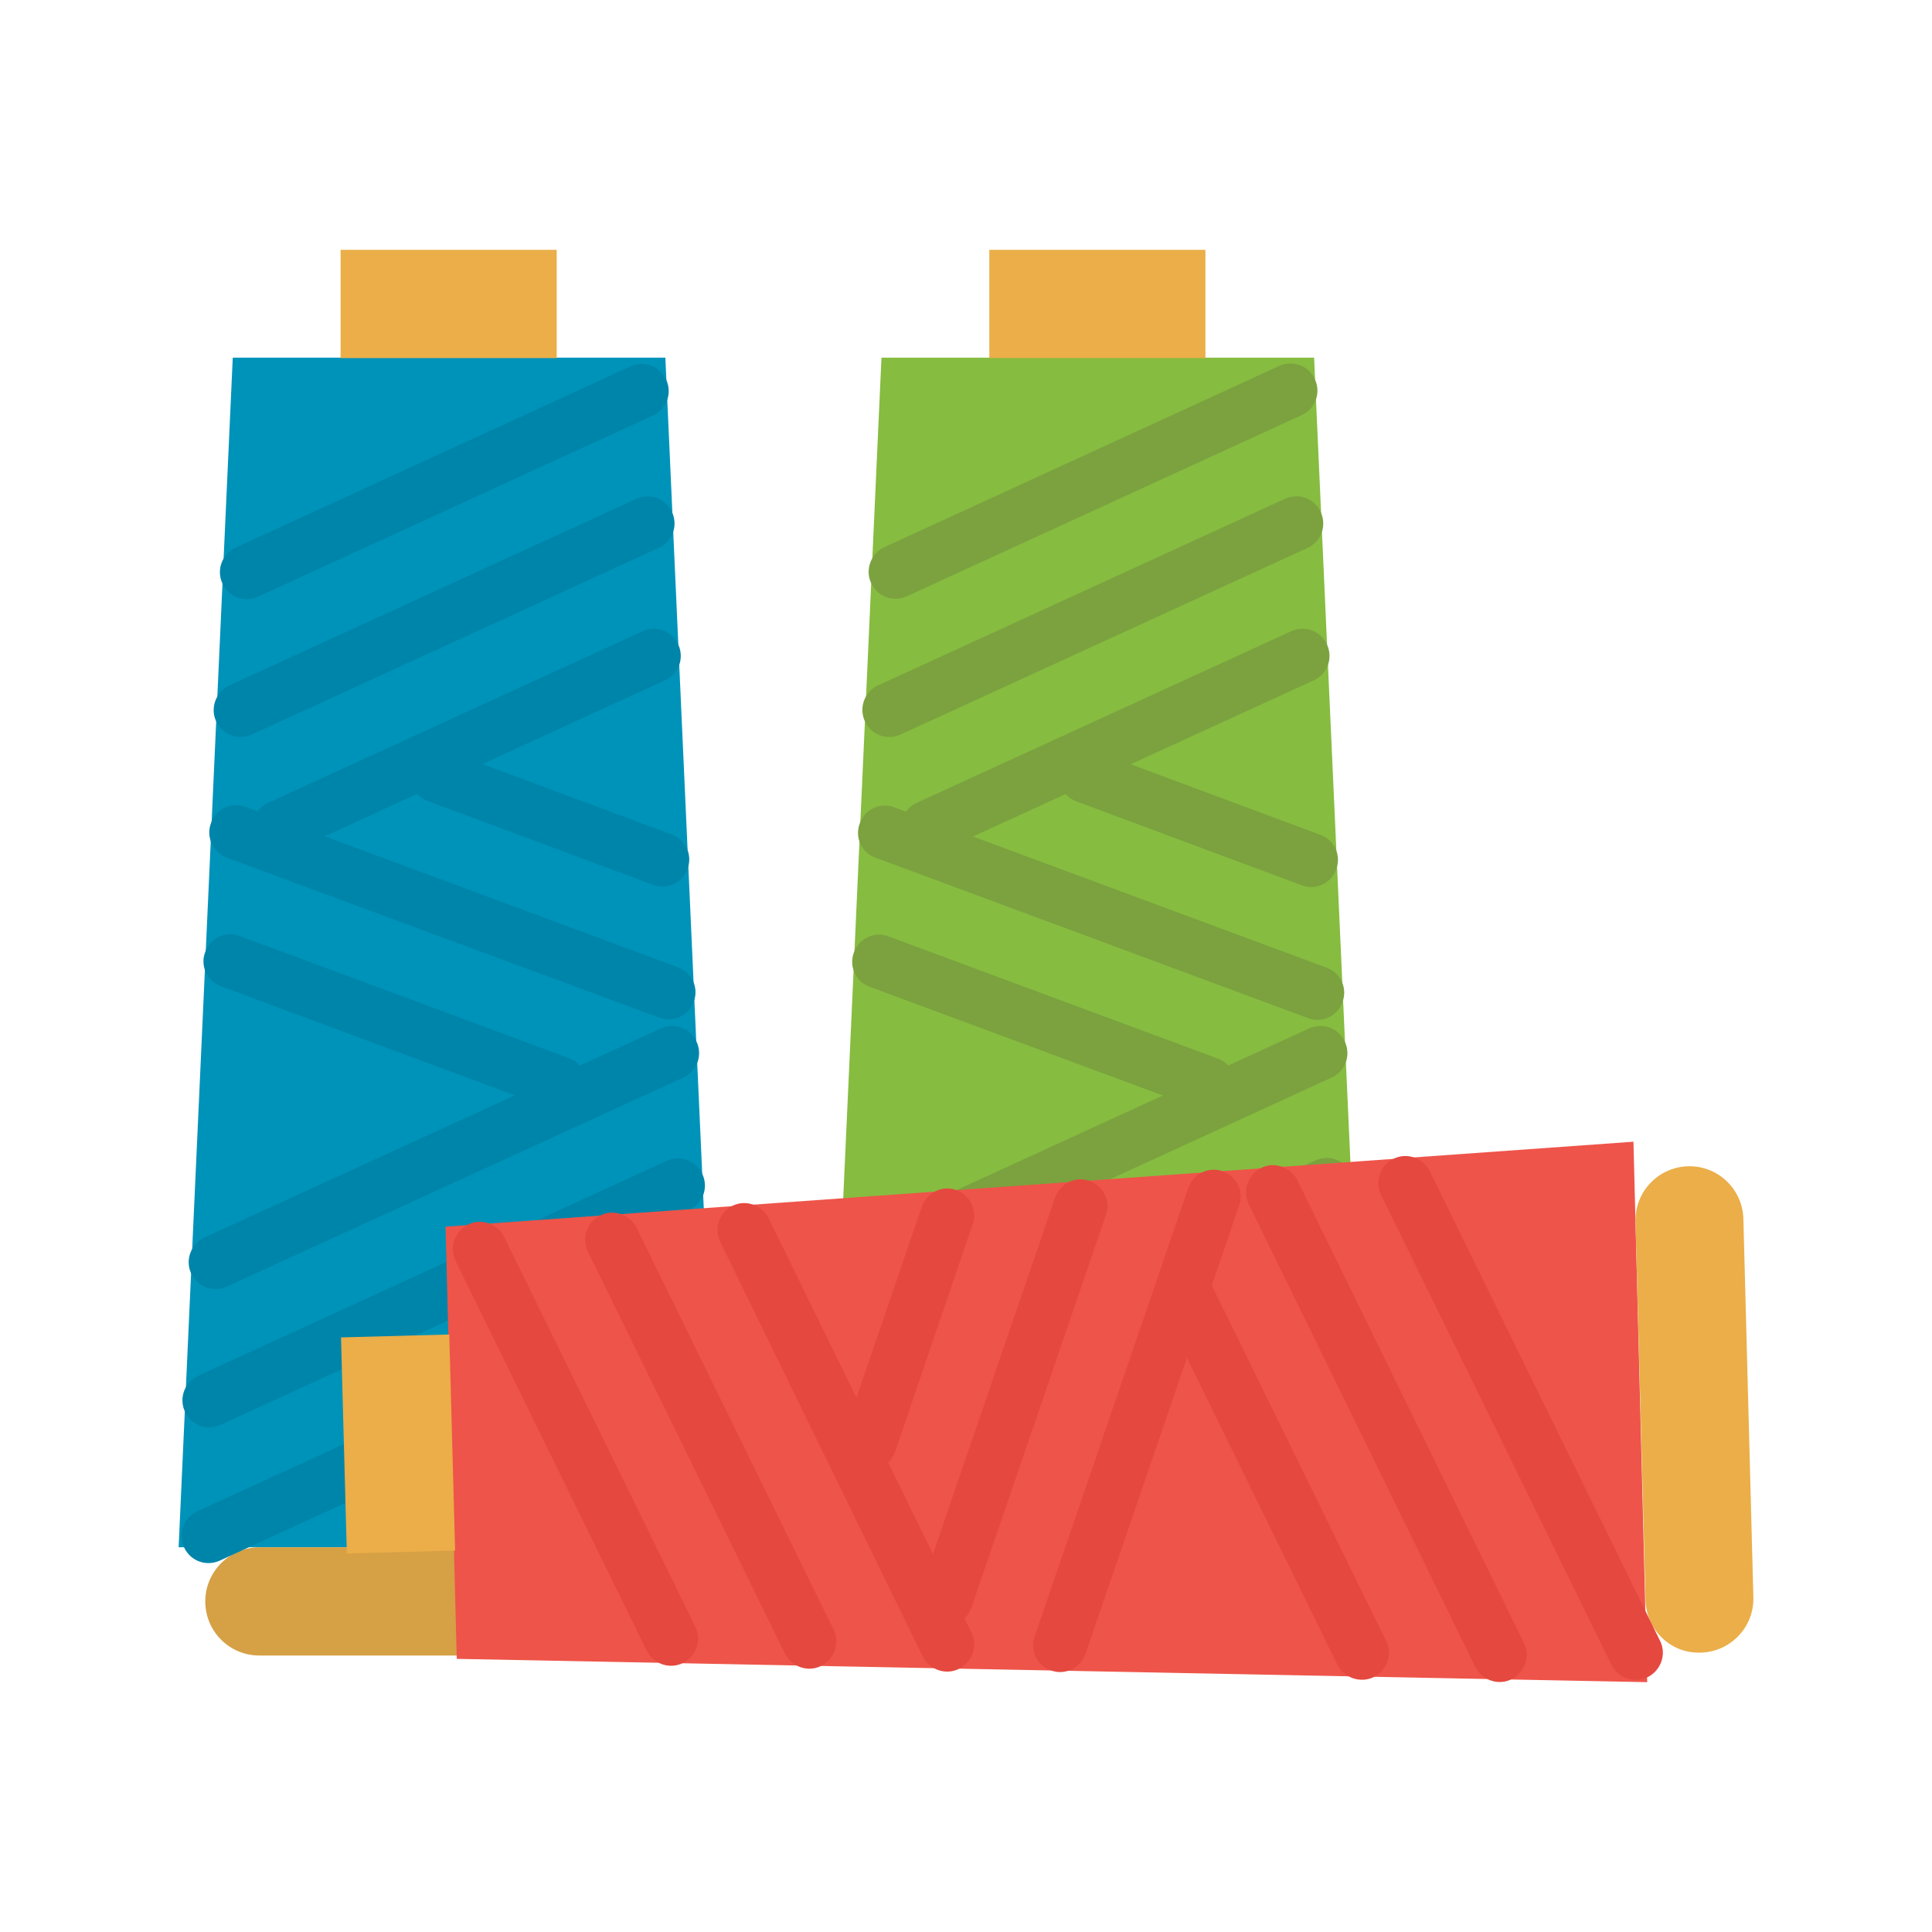 <?xml version="1.0" encoding="utf-8"?>
<!-- Generator: Adobe Illustrator 24.1.2, SVG Export Plug-In . SVG Version: 6.00 Build 0)  -->
<svg version="1.1" id="Layer_1" xmlns="http://www.w3.org/2000/svg" xmlns:xlink="http://www.w3.org/1999/xlink" x="0px" y="0px"
	 viewBox="0 0 464 464" style="enable-background:new 0 0 464 464;" xml:space="preserve">
<style type="text/css">
	.st0{fill:#0093B9;}
	.st1{fill:#D6A045;}
	.st2{fill:#EBAE48;}
	.st3{fill:#0085AA;}
	.st4{fill:#86BC40;}
	.st5{fill:#7BA23F;}
	.st6{fill:#EE5449;}
	.st7{fill:#E5483E;}
</style>
<g>
	<path class="st0" d="M172.7,371.6H42.9l13-285.7h103.9L172.7,371.6z"/>
	<path class="st1" d="M62.3,371.6h90.9c7.2,0,13,5.8,13,13l0,0c0,7.2-5.8,13-13,13H62.3c-7.2,0-13-5.8-13-13l0,0
		C49.3,377.4,55.2,371.6,62.3,371.6z"/>
	<path class="st2" d="M81.8,60h51.9v26H81.8V60z"/>
	<g>
		<path class="st3" d="M56.6,131.5L151.4,88c3.3-1.5,7.1-0.1,8.6,3.2l0,0c1.5,3.3,0.1,7.1-3.2,8.6L62,143.3
			c-3.3,1.5-7.1,0.1-8.6-3.2l0,0C51.9,136.8,53.4,133,56.6,131.5z"/>
		<path class="st3" d="M55.1,164.6l97.7-44.8c3.3-1.5,7.1-0.1,8.6,3.2l0,0c1.5,3.3,0.1,7.1-3.2,8.6l-97.7,44.8
			c-3.3,1.5-7.1,0.1-8.6-3.2l0,0C50.4,170,51.9,166.1,55.1,164.6z"/>
		<path class="st3" d="M64.4,192.8l89.9-41.2c3.3-1.5,7.1-0.1,8.6,3.2l0,0c1.5,3.3,0.1,7.1-3.2,8.6l-89.9,41.2
			c-3.3,1.5-7.1,0.1-8.6-3.2l0,0C59.7,198.2,61.1,194.3,64.4,192.8z"/>
		<path class="st3" d="M49.1,297.2L158.7,247c3.3-1.5,7.1-0.1,8.6,3.2l0,0c1.5,3.3,0.1,7.1-3.2,8.6L54.5,309
			c-3.3,1.5-7.1,0.1-8.6-3.2l0,0C44.4,302.6,45.9,298.7,49.1,297.2z"/>
		<path class="st3" d="M47.6,330.4l112.5-51.6c3.3-1.5,7.1-0.1,8.6,3.2l0,0c1.5,3.3,0.1,7.1-3.2,8.6L53,342.2
			c-3.3,1.5-7.1,0.1-8.6-3.2l0,0C42.9,335.7,44.4,331.9,47.6,330.4z"/>
		<path class="st3" d="M47.3,363l114.2-52.4c3.3-1.5,7.1-0.1,8.6,3.2l0,0c1.5,3.3,0.1,7.1-3.2,8.6L52.8,374.8
			c-3.3,1.5-7.1,0.1-8.6-3.2l0,0C42.7,368.3,44.1,364.5,47.3,363z"/>
		<path class="st3" d="M49.3,228.6L49.3,228.6c1.2-3.4,5-5.1,8.3-3.8l79,29.3c3.4,1.2,5.1,5,3.8,8.3l0,0c-1.2,3.4-5,5.1-8.3,3.8
			l-79-29.3C49.7,235.7,48,231.9,49.3,228.6z"/>
		<path class="st3" d="M50.7,197.6L50.7,197.6c1.2-3.4,5-5.1,8.3-3.8l103.8,38.5c3.4,1.2,5.1,5,3.8,8.3l0,0c-1.2,3.4-5,5.1-8.3,3.8
			L54.5,206C51.1,204.7,49.4,201,50.7,197.6z"/>
		<path class="st3" d="M99,184.1L99,184.1c1.2-3.4,5-5.1,8.3-3.8l54,20.1c3.4,1.2,5.1,5,3.8,8.3l0,0c-1.2,3.4-5,5.1-8.3,3.8
			l-54-20.1C99.4,191.2,97.7,187.5,99,184.1z"/>
	</g>
	<path class="st4" d="M328.5,371.6H198.7l13-285.7h103.9L328.5,371.6z"/>
	<path class="st2" d="M218.2,371.6H309c7.2,0,13,5.8,13,13l0,0c0,7.2-5.8,13-13,13h-90.9c-7.2,0-13-5.8-13-13l0,0
		C205.2,377.4,211,371.6,218.2,371.6z"/>
	<path class="st2" d="M237.6,60h51.9v26h-51.9V60z"/>
	<path class="st5" d="M212.4,131.4l94.8-43.5c3.3-1.5,7.1-0.1,8.6,3.2l0,0c1.5,3.3,0.1,7.1-3.2,8.6l-94.8,43.5
		c-3.3,1.5-7.1,0.1-8.6-3.2l0,0C207.7,136.8,209.2,132.9,212.4,131.4z"/>
	<path class="st5" d="M210.9,164.6l97.7-44.8c3.3-1.5,7.1-0.1,8.6,3.2l0,0c1.5,3.3,0.1,7.1-3.2,8.6l-97.7,44.8
		c-3.3,1.5-7.1,0.1-8.6-3.2l0,0C206.2,169.9,207.7,166,210.9,164.6z"/>
	<path class="st5" d="M220.2,192.8l89.9-41.2c3.3-1.5,7.1-0.1,8.6,3.2l0,0c1.5,3.3,0.1,7.1-3.2,8.6l-89.9,41.2
		c-3.3,1.5-7.1,0.1-8.6-3.2l0,0C215.5,198.1,216.9,194.3,220.2,192.8z"/>
	<path class="st5" d="M204.9,297.2l109.5-50.2c3.3-1.5,7.1-0.1,8.6,3.2l0,0c1.5,3.3,0.1,7.1-3.2,8.6L210.4,309
		c-3.3,1.5-7.1,0.1-8.6-3.2l0,0C200.2,302.5,201.7,298.7,204.9,297.2z"/>
	<path class="st5" d="M203.4,330.3l112.5-51.6c3.3-1.5,7.1-0.1,8.6,3.2l0,0c1.5,3.3,0.1,7.1-3.2,8.6l-112.5,51.6
		c-3.3,1.5-7.1,0.1-8.6-3.2l0,0C198.8,335.7,200.2,331.8,203.4,330.3z"/>
	<path class="st5" d="M203.2,362.9l114.2-52.4c3.3-1.5,7.1-0.1,8.6,3.2l0,0c1.5,3.3,0.1,7.1-3.2,8.6l-114.2,52.4
		c-3.3,1.5-7.1,0.1-8.6-3.2l0,0C198.5,368.3,199.9,364.4,203.2,362.9z"/>
	<path class="st5" d="M205.1,228.7L205.1,228.7c1.2-3.4,5-5.1,8.3-3.8l79,29.3c3.4,1.2,5.1,5,3.8,8.3l0,0c-1.2,3.4-5,5.1-8.3,3.8
		l-79-29.3C205.5,235.8,203.8,232,205.1,228.7z"/>
	<path class="st5" d="M206.5,197.7L206.5,197.7c1.2-3.4,5-5.1,8.3-3.8l103.8,38.5c3.4,1.2,5.1,5,3.8,8.3l0,0c-1.2,3.4-5,5.1-8.3,3.8
		L210.3,206C206.9,204.8,205.2,201.1,206.5,197.7z"/>
	<path class="st5" d="M254.8,184.2L254.8,184.2c1.2-3.4,5-5.1,8.3-3.8l54,20.1c3.4,1.2,5.1,5,3.8,8.3v0c-1.2,3.4-5,5.1-8.3,3.8
		l-54-20.1C255.2,191.3,253.5,187.5,254.8,184.2z"/>
	<path class="st6" d="M392.3,274.2l3.3,129.8l-285.9-5.6l-2.7-103.8L392.3,274.2z"/>
	<path class="st2" d="M395.2,384.3l-2.4-90.9c-0.2-7.2,5.5-13.1,12.6-13.3l0,0c7.2-0.2,13.1,5.5,13.3,12.6l2.4,90.9
		c0.2,7.2-5.5,13.1-12.6,13.3l0,0C401.3,397.2,395.4,391.5,395.2,384.3z"/>
	<path class="st2" d="M81.9,321.2l26-0.7l1.4,51.9l-26,0.7L81.9,321.2z"/>
	<path class="st7" d="M112.4,294.1L112.4,294.1c3.2-1.6,7.1-0.2,8.7,3l45.9,93.6c1.6,3.2,0.2,7.1-3,8.7l0,0c-3.2,1.6-7.1,0.2-8.7-3
		l-45.9-93.6C107.9,299.6,109.2,295.7,112.4,294.1z"/>
	<path class="st7" d="M144.2,291.9L144.2,291.9c3.2-1.6,7.1-0.2,8.7,3l47.3,96.5c1.6,3.2,0.2,7.1-3,8.7l0,0c-3.2,1.6-7.1,0.2-8.7-3
		l-47.3-96.5C139.6,297.3,141,293.4,144.2,291.9z"/>
	<path class="st7" d="M175.9,289.6L175.9,289.6c3.2-1.6,7.1-0.2,8.7,3l48.7,99.5c1.6,3.2,0.2,7.1-3,8.7l0,0c-3.2,1.6-7.1,0.2-8.7-3
		L173,298.3C171.4,295.1,172.7,291.2,175.9,289.6z"/>
	<path class="st7" d="M321.2,399.8l-43-87.7l11.7-5.7l43,87.7c1.6,3.2,0.2,7.1-3,8.7C326.7,404.3,322.8,403,321.2,399.8L321.2,399.8
		z"/>
	<path class="st7" d="M302.9,280.5L302.9,280.5c3.2-1.6,7.1-0.2,8.7,3l54.4,111.1c1.6,3.2,0.2,7.1-3,8.7l0,0c-3.2,1.6-7.1,0.2-8.7-3
		l-54.4-111.1C298.4,286,299.7,282.1,302.9,280.5z"/>
	<path class="st7" d="M334.7,278.3L334.7,278.3c3.2-1.6,7.1-0.2,8.7,3l55.3,112.8c1.6,3.2,0.2,7.1-3,8.7l0,0c-3.2,1.6-7.1,0.2-8.7-3
		l-55.3-112.8C330.1,283.7,331.5,279.8,334.7,278.3z"/>
	<path class="st7" d="M248.5,393l36.9-107.7c1.2-3.4,4.9-5.2,8.2-4l0,0c3.4,1.2,5.2,4.9,4,8.2l-36.9,107.7c-1.2,3.4-4.9,5.2-8.2,4
		l0,0C249.1,400.1,247.3,396.4,248.5,393z"/>
	<path class="st7" d="M221.1,381.9l32.3-94.3c1.2-3.4,4.9-5.2,8.2-4l0,0c3.4,1.2,5.2,4.9,4,8.2l-32.3,94.3c-1.2,3.4-4.9,5.2-8.2,4
		l0,0C221.7,388.9,219.9,385.3,221.1,381.9z"/>
	<path class="st7" d="M202.7,344.4l18.7-54.6c1.2-3.4,4.9-5.2,8.2-4l0,0c3.4,1.2,5.2,4.9,4,8.2L215,348.6c-1.2,3.4-4.9,5.2-8.2,4
		l0,0C203.3,351.5,201.5,347.8,202.7,344.4z"/>
</g>
</svg>
